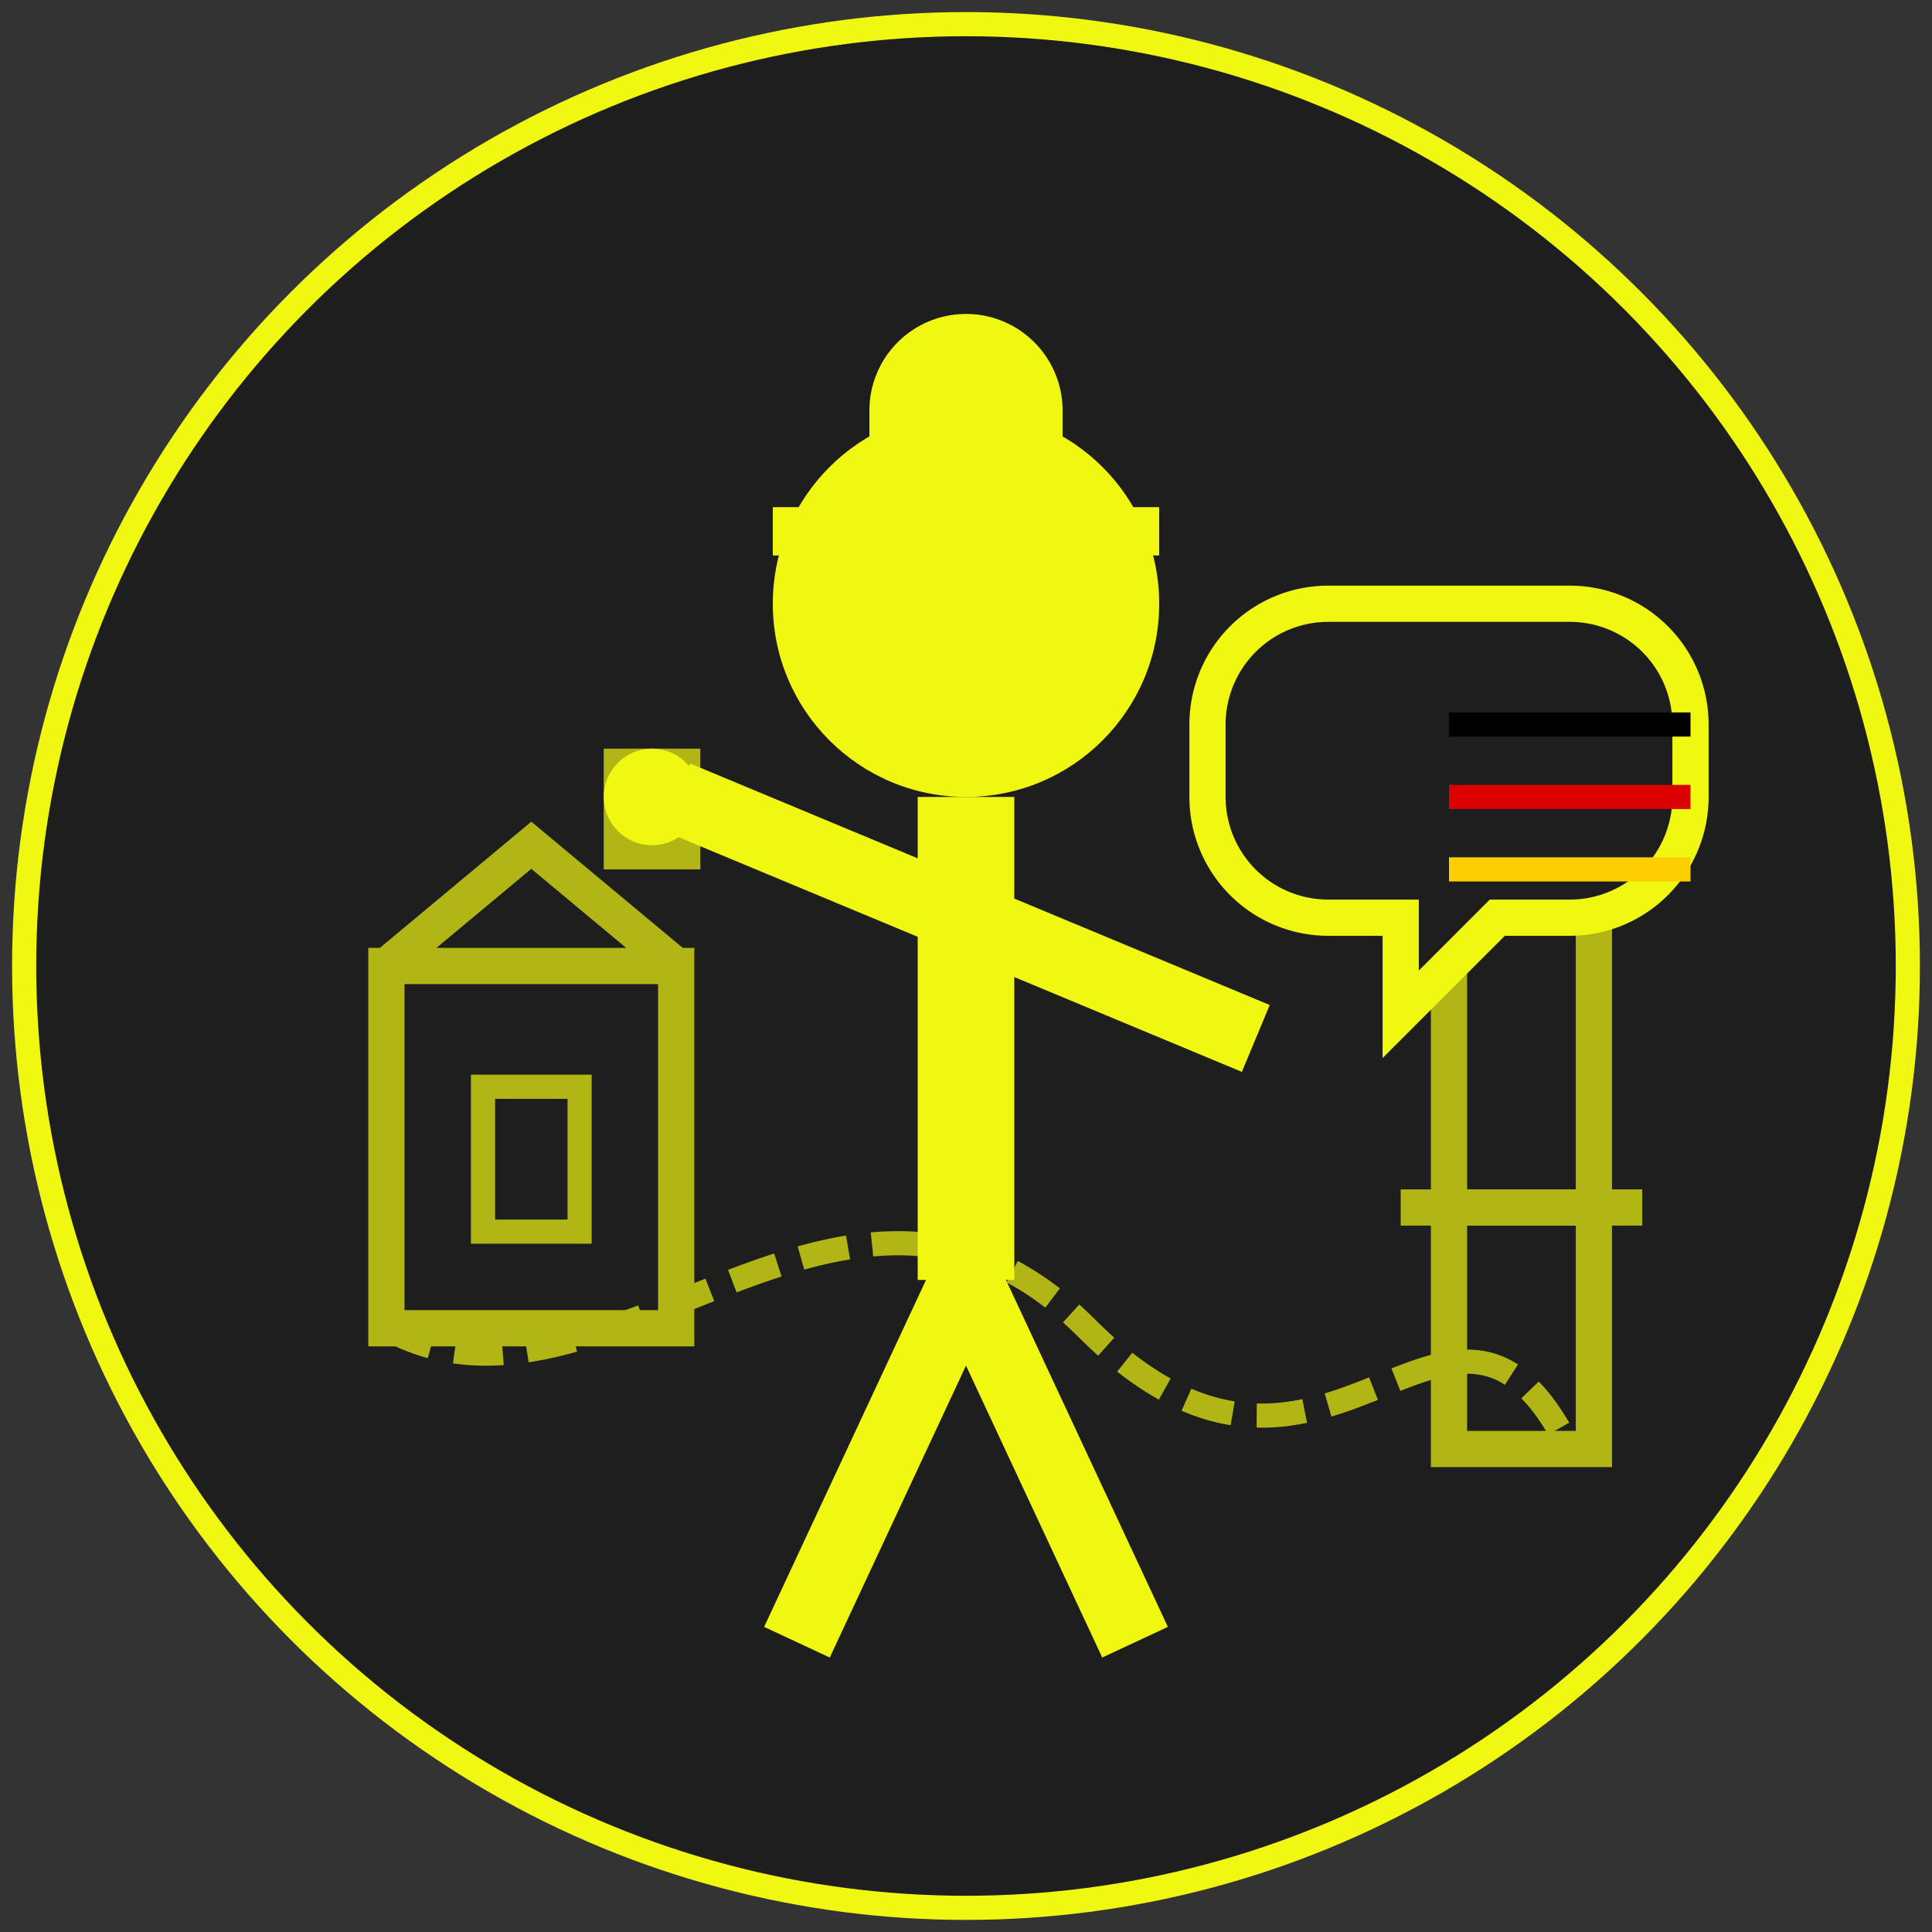 <svg xmlns="http://www.w3.org/2000/svg" viewBox="0 0 80 80" width="80" height="80">
  <rect x="0" y="0" width="80" height="80" fill="#333333" stroke="none"/>
  <circle cx="40" cy="40" r="39" fill="#1e1e1e" stroke="#f0f711" stroke-width="1" />
  
  <!-- Tour guide figure -->
  <g>
    <!-- Head -->
    <circle cx="40" cy="25" r="8" fill="#f0f711" />
    
    <!-- Body -->
    <path d="M40,33 v20" stroke="#f0f711" stroke-width="4" fill="none" />
    
    <!-- Arms -->
    <path d="M40,38 l-12,-5" stroke="#f0f711" stroke-width="3" fill="none" />
    <path d="M40,38 l12,5" stroke="#f0f711" stroke-width="3" fill="none" />
    
    <!-- Legs -->
    <path d="M40,53 l-7,15" stroke="#f0f711" stroke-width="3" fill="none" />
    <path d="M40,53 l7,15" stroke="#f0f711" stroke-width="3" fill="none" />
    
    <!-- Tour guide hat -->
    <path d="M32,22 h16" stroke="#f0f711" stroke-width="2" fill="none" />
    <path d="M36,22 v-5 a4,4 0 0 1 8,0 v5" fill="#f0f711" />
    
    <!-- Pointing gesture -->
    <circle cx="27" cy="33" r="2" fill="#f0f711" />
  </g>
  
  <!-- Tourist attractions -->
  <g opacity="0.7">
    <!-- Building/castle -->
    <rect x="16" y="40" width="12" height="15" fill="none" stroke="#f0f711" stroke-width="1.5" />
    <path d="M16,40 l6,-5 l6,5" fill="none" stroke="#f0f711" stroke-width="1.5" />
    <rect x="20" y="45" width="4" height="6" fill="none" stroke="#f0f711" stroke-width="1" />
    
    <!-- Monument -->
    <rect x="60" y="50" width="6" height="10" fill="none" stroke="#f0f711" stroke-width="1.5" />
    <path d="M58,50 h10" stroke="#f0f711" stroke-width="1.5" fill="none" />
    <path d="M60,35 h6 v15 h-6 z" fill="none" stroke="#f0f711" stroke-width="1.5" />
    
    <!-- Map or guidebook in hand -->
    <rect x="25" y="31" width="4" height="5" fill="#f0f711" />
    
    <!-- Trail/sightseeing path -->
    <path d="M16,55 C25,60 35,45 45,55 C55,65 60,50 65,60" fill="none" stroke="#f0f711" stroke-width="1" stroke-dasharray="2,1" />
  </g>
  
  <!-- Speech bubble with German flag colors -->
  <g transform="translate(55, 25)">
    <path d="M0,0 h10 a5,5 0 0 1 5,5 v3 a5,5 0 0 1 -5,5 h-3 l-4,4 v-4 h-3 a5,5 0 0 1 -5,-5 v-3 a5,5 0 0 1 5,-5 z" fill="#1e1e1e" stroke="#f0f711" stroke-width="1.5" />
    <line x1="5" y1="5" x2="15" y2="5" stroke="#000000" stroke-width="1" />
    <line x1="5" y1="8" x2="15" y2="8" stroke="#dd0000" stroke-width="1" />
    <line x1="5" y1="11" x2="15" y2="11" stroke="#ffce00" stroke-width="1" />
  </g>
</svg>
